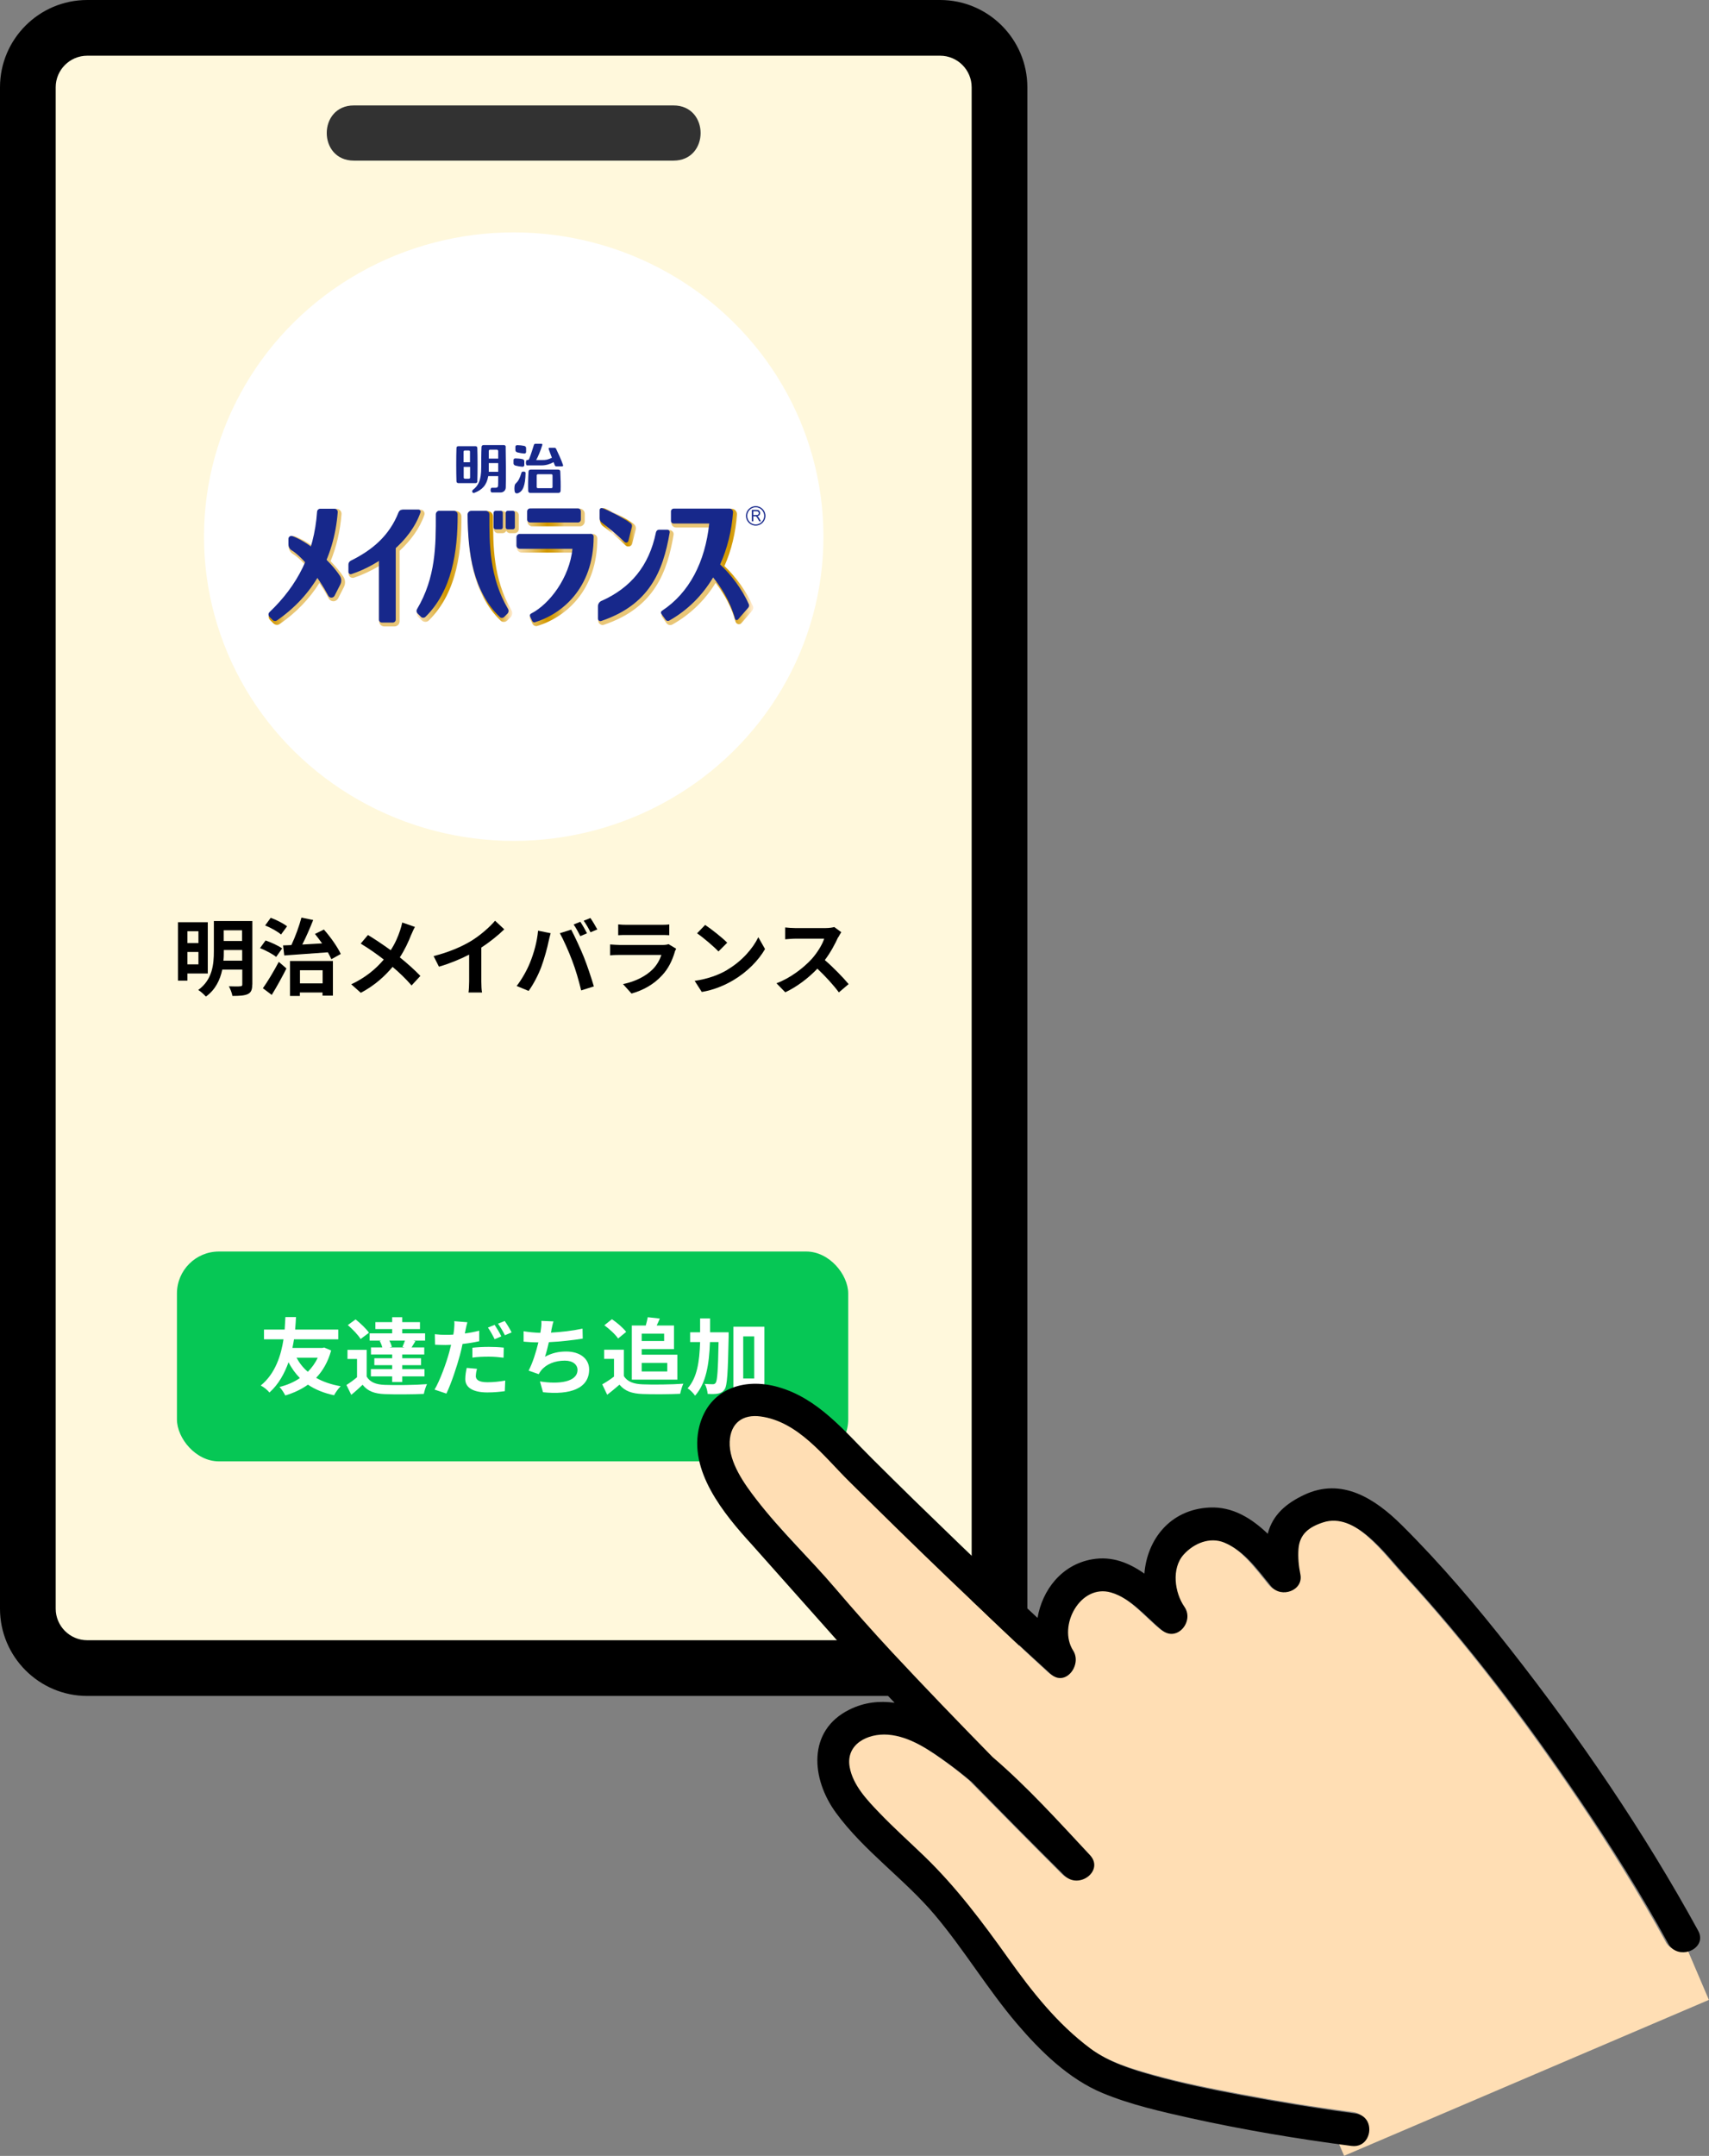 <?xml version="1.0" encoding="UTF-8"?>
<svg id="_レイヤー_2" data-name="レイヤー 2" xmlns="http://www.w3.org/2000/svg" xmlns:xlink="http://www.w3.org/1999/xlink" viewBox="0 0 162.94 205.49">
  <rect x="0" y="0" width="162.94" height="205.49" fill="#808080" stroke="none"/>
  <defs>
    <clipPath id="clippath">
      <path d="M42.1,48.72c-.14,0-.27.05-.37.15-.1.1-.15.23-.15.37,0,2.93,0,5.96-1.77,8.94-.12.2-.09.46.07.62l.33.33c.09.09.21.14.34.14s.24-.04.33-.13c2.81-2.76,3.13-6.97,3.12-9.9,0-.28-.23-.52-.52-.52h-1.38Z" style="fill: none;"/>
    </clipPath>
    <linearGradient id="_名称未設定グラデーション_28" data-name="名称未設定グラデーション 28" x1="2598.39" y1="4750.46" x2="2598.73" y2="4750.46" gradientTransform="translate(-58687.25 107419.91) scale(22.6 -22.6)" gradientUnits="userSpaceOnUse">
      <stop offset="0" stop-color="#e9c676"/>
      <stop offset=".02" stop-color="#e3bb59"/>
      <stop offset=".04" stop-color="#ddae39"/>
      <stop offset=".07" stop-color="#d8a420"/>
      <stop offset=".09" stop-color="#d49d0e"/>
      <stop offset=".12" stop-color="#d29903"/>
      <stop offset=".15" stop-color="#d29800"/>
      <stop offset=".18" stop-color="#d39a05"/>
      <stop offset=".21" stop-color="#d6a116"/>
      <stop offset=".25" stop-color="#ddac32"/>
      <stop offset=".3" stop-color="#e5bb58"/>
      <stop offset=".35" stop-color="#f0cf8a"/>
      <stop offset=".4" stop-color="#fde7c5"/>
      <stop offset=".4" stop-color="#ffeacc"/>
      <stop offset=".6" stop-color="#e9c676"/>
      <stop offset=".8" stop-color="#d29800"/>
      <stop offset=".83" stop-color="#d39a05"/>
      <stop offset=".87" stop-color="#d6a016"/>
      <stop offset=".92" stop-color="#dbab32"/>
      <stop offset=".97" stop-color="#e3ba58"/>
      <stop offset="1" stop-color="#e9c676"/>
    </linearGradient>
    <clipPath id="clippath-1">
      <path d="M45.12,48.72c-.14,0-.27.06-.37.16-.1.1-.15.23-.15.37.03,3.41.42,7.25,3.12,9.9.09.09.2.13.32.13s.24-.05.33-.14l.31-.31c.18-.18.21-.46.08-.68-1.75-2.98-1.75-6.13-1.75-8.91,0-.29-.23-.52-.52-.52h-1.37Z" style="fill: none;"/>
    </clipPath>
    <linearGradient id="_名称未設定グラデーション_28-2" data-name="名称未設定グラデーション 28" x1="2587.75" y1="4764.86" x2="2588.09" y2="4764.86" gradientTransform="translate(-54244.78 100009.59) scale(20.98 -20.98)" xlink:href="#_名称未設定グラデーション_28"/>
    <clipPath id="clippath-2">
      <path d="M30.74,48.51c-.25,0-.46.2-.48.45-.07,1.07-.25,2.08-.52,3.04-.51-.35-1.05-.66-1.59-.87-.14-.06-.3-.04-.43.05-.12.08-.2.22-.2.37v.52c0,.3.15.57.39.72.35.21.75.57,1.17,1.02-.75,1.69-1.85,3.22-3.31,4.61-.1.09-.15.21-.15.35,0,.13.05.25.14.34l.31.31c.09.09.22.14.34.14.1,0,.19-.03.27-.09,1.55-1.07,2.82-2.39,3.77-3.9.32.47.62.97.89,1.47.09.17.26.27.45.27h0c.19,0,.36-.11.45-.28l.55-1.08c.16-.32.14-.68-.05-.98-.27-.42-.7-.94-1.22-1.48.56-1.38.91-2.88,1.04-4.48.01-.13-.04-.27-.13-.36-.09-.1-.22-.16-.36-.16h-1.35Z" style="fill: none;"/>
    </clipPath>
    <linearGradient id="_名称未設定グラデーション_28-3" data-name="名称未設定グラデーション 28" x1="2591.92" y1="4760.98" x2="2592.26" y2="4760.98" gradientTransform="translate(-55421.05 101901.61) scale(21.39 -21.39)" xlink:href="#_名称未設定グラデーション_28"/>
    <clipPath id="clippath-3">
      <path d="M38.56,48.59c-.23,0-.43.14-.52.36-.77,1.96-2.19,3.39-4.47,4.52-.2.1-.33.3-.33.52v.7c0,.13.06.25.17.32.07.05.15.07.23.07.04,0,.08,0,.12-.02.78-.26,1.59-.64,2.39-1.11v5.27c0,.27.22.49.49.49h.97c.27,0,.49-.22.49-.49v-6.72c1.04-.96,1.91-2.12,2.36-3.42.04-.11.02-.24-.05-.34-.07-.1-.19-.16-.31-.16h-1.54Z" style="fill: none;"/>
    </clipPath>
    <linearGradient id="_名称未設定グラデーション_28-4" data-name="名称未設定グラデーション 28" x1="2590.17" y1="4762.44" x2="2590.51" y2="4762.44" gradientTransform="translate(-54971.23 101188.66) scale(21.24 -21.24)" xlink:href="#_名称未設定グラデーション_28"/>
    <clipPath id="clippath-4">
      <path d="M50.77,48.48h4.49c.27,0,.49.22.49.49v.72c0,.27-.22.49-.49.49h-4.49c-.27,0-.49-.22-.49-.49v-.72c0-.27.22-.49.49-.49Z" style="fill: none;"/>
    </clipPath>
    <linearGradient id="_名称未設定グラデーション_28-5" data-name="名称未設定グラデーション 28" x1="2606.26" y1="4738.36" x2="2606.6" y2="4738.36" gradientTransform="translate(-62817.31 114344.04) scale(24.12 -24.12)" xlink:href="#_名称未設定グラデーション_28"/>
    <clipPath id="clippath-5">
      <path d="M49.75,50.91c-.27,0-.49.22-.49.49v.78c0,.27.22.49.49.49h4.82c-.35,2.71-2.21,5.02-3.83,5.84-.19.1-.27.32-.18.51l.21.44c.07.14.2.22.35.22.04,0,.07,0,.11-.02,2.77-.84,5.72-3.46,5.72-8.32,0-.22-.15-.45-.49-.45h-6.72Z" style="fill: none;"/>
    </clipPath>
    <linearGradient id="_名称未設定グラデーション_28-6" data-name="名称未設定グラデーション 28" x1="2606.26" y1="4738.84" x2="2606.6" y2="4738.84" gradientTransform="translate(-62817.31 114361.6) scale(24.12 -24.12)" xlink:href="#_名称未設定グラデーション_28"/>
    <clipPath id="clippath-6">
      <path d="M63.03,50.51c-.22,0-.42.16-.46.38-.62,3.06-2.28,5.16-5.08,6.41-.27.12-.45.39-.45.68v1.18c0,.13.06.26.17.33.07.05.15.08.24.08.04,0,.09,0,.13-.02,4.84-1.63,6.05-5.08,6.64-8.57.02-.12-.01-.23-.09-.32-.08-.09-.19-.14-.3-.14h-.8Z" style="fill: none;"/>
    </clipPath>
    <linearGradient id="_名称未設定グラデーション_28-7" data-name="名称未設定グラデーション 28" x1="2590.42" y1="4759.31" x2="2590.76" y2="4759.31" gradientTransform="translate(-55859.96 102789.12) scale(21.59 -21.59)" xlink:href="#_名称未設定グラデーション_28"/>
    <clipPath id="clippath-7">
      <path d="M64.44,48.51c-.24,0-.43.19-.43.43v.9c0,.24.2.44.44.44h3.2c-.43,3.62-1.95,6.39-4.41,8.01-.09.06-.15.15-.16.25-.02.1,0,.2.06.28l.4.57c.09.12.22.19.36.19.07,0,.15-.02.22-.06,1.68-.95,3.07-2.28,4.11-3.96.92,1.17,1.54,2.38,1.9,3.69.03.12.13.21.25.24.12.03.24-.01.32-.11l.98-1.13c.12-.14.16-.35.08-.52h0c-.58-1.33-1.56-2.7-2.69-3.78.67-1.51,1.07-3.17,1.2-4.94,0-.11-.05-.25-.14-.35-.09-.1-.22-.16-.35-.16h-5.34Z" style="fill: none;"/>
    </clipPath>
    <linearGradient id="_名称未設定グラデーション_28-8" data-name="名称未設定グラデーション 28" x1="2612.99" y1="4728.17" x2="2613.33" y2="4728.17" gradientTransform="translate(-67033.11 121463.6) scale(25.68 -25.68)" xlink:href="#_名称未設定グラデーション_28"/>
    <clipPath id="clippath-8">
      <path d="M48.62,48.71c-.16,0-.29.09-.35.23-.06-.13-.19-.23-.35-.23h-.45c-.21,0-.39.17-.39.39v1.33c0,.21.17.39.39.39h.45c.16,0,.29-.1.35-.23.06.13.2.23.35.23h.45c.21,0,.39-.17.39-.39v-1.33c0-.21-.17-.39-.39-.39h-.45Z" style="fill: none;"/>
    </clipPath>
    <linearGradient id="_名称未設定グラデーション_27" data-name="名称未設定グラデーション 27" x1="2421.04" y1="4989.11" x2="2421.38" y2="4989.11" gradientTransform="translate(-23878.53 49353.16) scale(9.88 -9.88)" gradientUnits="userSpaceOnUse">
      <stop offset="0" stop-color="#e9c676"/>
      <stop offset=".02" stop-color="#e3bb59"/>
      <stop offset=".04" stop-color="#ddae39"/>
      <stop offset=".07" stop-color="#d8a420"/>
      <stop offset=".09" stop-color="#d49d0e"/>
      <stop offset=".12" stop-color="#d29903"/>
      <stop offset=".15" stop-color="#d29800"/>
      <stop offset=".18" stop-color="#d39a05"/>
      <stop offset=".21" stop-color="#d6a116"/>
      <stop offset=".25" stop-color="#ddac32"/>
      <stop offset=".3" stop-color="#e5bb58"/>
      <stop offset=".35" stop-color="#f0cf8a"/>
      <stop offset=".4" stop-color="#fde7c5"/>
      <stop offset=".4" stop-color="#ffeacc"/>
      <stop offset=".6" stop-color="#e9c676"/>
      <stop offset=".8" stop-color="#d29800"/>
      <stop offset=".83" stop-color="#d39a05"/>
      <stop offset=".87" stop-color="#d6a016"/>
      <stop offset=".92" stop-color="#dbab32"/>
      <stop offset=".97" stop-color="#e3ba58"/>
      <stop offset="1" stop-color="#e9c676"/>
    </linearGradient>
    <clipPath id="clippath-9">
      <path d="M57.36,48.5c-.1.07-.16.18-.16.3v.79c0,.22.11.43.29.56.47.34,1.51,1.2,2.13,1.82.08.07.17.12.28.12.04,0,.07,0,.11-.01.14-.04.24-.14.27-.28l.33-1.32c.05-.2-.02-.41-.19-.54-.79-.58-1.96-1.16-2.73-1.47h0s-.09-.03-.13-.03c-.07,0-.14.02-.2.06" style="fill: none;"/>
    </clipPath>
    <linearGradient id="_名称未設定グラデーション_27-2" data-name="名称未設定グラデーション 27" x1="2424.25" y1="4982.11" x2="2424.59" y2="4982.11" gradientTransform="translate(-24306.7 50120.86) scale(10.05 -10.05)" xlink:href="#_名称未設定グラデーション_27"/>
  </defs>
  <g id="_レイヤー_7" data-name="レイヤー 7">
    <g>
      <g>
        <g>
          <path d="M8.32,2.66h81.31c3.13,0,5.67,2.54,5.67,5.67v145.01c0,3.13-2.54,5.67-5.67,5.67H8.32c-3.13,0-5.67-2.54-5.67-5.67V8.32c0-3.13,2.54-5.67,5.67-5.67Z" style="fill: #fff8dc;"/>
          <path d="M89.63,5.31c1.66,0,3.01,1.35,3.01,3.01v145.01c0,1.66-1.35,3.01-3.01,3.01H8.32c-1.66,0-3.01-1.35-3.01-3.01V8.32c0-1.66,1.35-3.01,3.01-3.01h81.31M89.63,0H8.32C3.73,0,0,3.73,0,8.32v145.01c0,4.59,3.73,8.32,8.32,8.32h81.31c4.59,0,8.32-3.73,8.32-8.32V8.32c0-4.59-3.73-8.32-8.32-8.32h0Z"/>
        </g>
        <path d="M33.74,15.31h30.47c3.45,0,3.45-5.26,0-5.26h-30.47c-3.45,0-3.45,5.26,0,5.26Z" style="fill: #323232;"/>
      </g>
      <ellipse cx="48.98" cy="51.15" rx="29.53" ry="29" style="fill: #fff;"/>
      <g>
        <path d="M17.87,92.78v.69h-.9v-5.57h2.84v4.89h-1.95ZM17.87,88.76v1.13h1.05v-1.13h-1.05ZM18.92,91.92v-1.18h-1.05v1.18h1.05ZM24.05,93.84c0,.5-.11.76-.42.91-.33.15-.79.18-1.47.18-.04-.26-.2-.68-.34-.92.44.02.94.02,1.08,0,.15,0,.2-.05.2-.18v-1.41h-1.91c-.2.96-.64,1.91-1.56,2.57-.15-.18-.52-.51-.73-.63,1.37-.99,1.49-2.48,1.49-3.69v-2.88h3.67v6.05ZM23.09,91.57v-1.02h-1.75v.12c0,.29,0,.59-.04.9h1.79ZM21.33,88.67v1.02h1.75v-1.02h-1.75Z"/>
        <path d="M26.33,91.21c-.32-.27-1.01-.63-1.54-.84l.53-.73c.52.18,1.23.5,1.58.76l-.57.81ZM25.06,94.2c.43-.6,1.03-1.59,1.52-2.52l.73.63c-.42.83-.92,1.74-1.4,2.52l-.84-.63ZM26.8,89.08c-.31-.28-.99-.66-1.52-.87l.53-.73c.54.19,1.21.54,1.56.81l-.58.79ZM26.99,90.11c.24,0,.51-.02.79-.03.37-.78.75-1.82.96-2.62l1.12.23c-.31.78-.68,1.64-1.04,2.34.6-.03,1.25-.07,1.89-.11-.22-.31-.46-.62-.68-.9l.85-.42c.64.72,1.31,1.68,1.61,2.33l-.9.5c-.08-.19-.2-.42-.33-.66-1.5.11-3.05.22-4.16.3l-.11-.96ZM27.66,91.6h4.08v3.3h-.99v-.3h-2.16v.33h-.94v-3.33ZM28.6,92.48v1.25h2.16v-1.25h-2.16Z"/>
        <path d="M39.21,89.08c-.24.63-.61,1.44-1.09,2.17.72.58,1.4,1.19,1.96,1.77l-.84.91c-.57-.66-1.16-1.22-1.81-1.77-.72.85-1.65,1.74-3.03,2.47l-.91-.81c1.33-.63,2.29-1.41,3.1-2.36-.59-.46-1.37-1.02-2.2-1.52l.69-.82c.65.39,1.51.97,2.17,1.45.42-.64.69-1.27.9-1.9.07-.21.16-.53.2-.74l1.21.42c-.11.18-.26.54-.34.72Z"/>
        <path d="M44.9,89.7c.84-.51,1.77-1.31,2.3-1.94l.88.82c-.62.6-1.4,1.22-2.19,1.74v3.23c0,.35.02.85.07,1.05h-1.29c.03-.19.06-.7.06-1.05v-2.56c-.84.43-1.87.86-2.88,1.15l-.51-1.01c1.46-.37,2.66-.89,3.56-1.43Z"/>
        <path d="M51.31,88.71l1.19.24c-.07.23-.16.62-.2.8-.11.56-.41,1.66-.69,2.41-.29.78-.77,1.69-1.21,2.29l-1.14-.47c.51-.66.99-1.52,1.27-2.22.37-.9.68-2.02.77-3.04ZM53.38,88.95l1.08-.34c.33.62.9,1.85,1.21,2.62.29.72.72,2,.95,2.79l-1.21.38c-.23-.95-.52-1.96-.85-2.82-.31-.84-.84-2.02-1.18-2.63ZM55.98,88.95l-.65.28c-.17-.33-.42-.81-.64-1.11l.64-.26c.2.3.49.8.64,1.1ZM56.95,88.59l-.65.27c-.16-.33-.43-.8-.65-1.1l.64-.26c.21.3.51.81.66,1.09Z"/>
        <path d="M64.33,90.76c-.24.78-.59,1.55-1.21,2.21-.82.9-1.87,1.44-2.91,1.73l-.81-.9c1.22-.25,2.2-.78,2.82-1.4.44-.44.69-.94.84-1.38h-3.94c-.2,0-.6,0-.95.04v-1.04c.34.02.69.05.95.05h4.03c.26,0,.48-.03.59-.08l.73.44c-.06.1-.12.25-.15.33ZM59.79,88.15h3.14c.25,0,.65,0,.88-.04v1.03c-.22-.02-.6-.02-.9-.02h-3.12c-.26,0-.61,0-.85.02v-1.03c.23.03.57.04.85.04Z"/>
        <path d="M69.33,92.44c1.39-.81,2.45-2.03,2.97-3.11l.64,1.13c-.62,1.08-1.7,2.18-3.01,2.96-.82.49-1.87.94-3.02,1.13l-.68-1.06c1.27-.18,2.33-.58,3.12-1.05ZM69.33,89.86l-.83.83c-.42-.45-1.44-1.32-2.04-1.73l.77-.8c.57.38,1.63,1.21,2.1,1.69Z"/>
        <path d="M79.92,89.31c-.28.62-.73,1.48-1.28,2.2.81.69,1.79,1.71,2.27,2.29l-.93.79c-.53-.72-1.29-1.54-2.05-2.26-.86.9-1.95,1.73-3.06,2.25l-.84-.86c1.31-.48,2.57-1.46,3.34-2.29.54-.6,1.03-1.39,1.21-1.96h-2.76c-.34,0-.79.05-.96.06v-1.13c.22.03.72.06.96.06h2.88c.35,0,.68-.05.84-.1l.67.49c-.06.09-.21.34-.29.5Z"/>
      </g>
      <rect x="16.87" y="119.29" width="64" height="20" rx="4" ry="4" style="fill: #06c755;"/>
      <g>
        <path d="M31.57,128.73c-.3,1.08-.79,1.93-1.43,2.6.65.37,1.43.64,2.34.8-.21.2-.5.61-.63.86-.98-.21-1.79-.54-2.49-1.01-.63.45-1.36.79-2.16,1.03-.12-.24-.36-.62-.55-.81.72-.18,1.38-.46,1.94-.85-.42-.43-.79-.93-1.08-1.51-.38,1.06-.94,2.1-1.82,2.89-.2-.25-.51-.5-.83-.67,1.41-1.14,1.95-2.94,2.17-4.4h-1.86v-.93h1.97c.04-.52.05-.94.07-1.19h1.01c-.02.29-.03.7-.08,1.19h4.11v.93h-4.22c-.04.26-.09.54-.15.82h2.85l.18-.04.66.28ZM28.27,129.41c.28.51.63.97,1.08,1.34.38-.38.71-.83.94-1.34h-2.01Z" style="fill: #fff;"/>
        <path d="M34.96,131.21c.32.54.89.76,1.72.79.98.04,2.9.02,4.03-.07-.11.22-.25.66-.3.93-1.01.05-2.74.06-3.73.02-.97-.04-1.62-.27-2.11-.89-.33.31-.66.62-1.08.96l-.46-.94c.32-.2.68-.46,1.01-.74v-1.74h-.91v-.87h1.83v2.55ZM34.38,127.63c-.23-.39-.77-.94-1.22-1.33l.74-.54c.46.36,1.02.89,1.28,1.27l-.8.6ZM36.31,127.78h-1.07v-.69h2.15v-.41h-1.6v-.66h1.6v-.47h.96v.47h1.69v.66h-1.69v.41h2.18v.69h-1.12l.2.05c-.14.22-.26.43-.37.6h1.21v.67h-2.1v.36h1.79v.66h-1.79v.38h2.12v.69h-2.12v.54h-.96v-.54h-2.03v-.69h2.03v-.38h-1.7v-.66h1.7v-.36h-2.02v-.67h1.08c-.05-.2-.15-.44-.25-.62l.11-.02ZM38.37,128.38c.08-.18.17-.4.24-.6h-1.49c.11.2.2.43.24.6l-.22.05h1.42l-.19-.05Z" style="fill: #fff;"/>
        <path d="M44.38,126.8c-.02.09-.04.19-.06.3.46-.06.92-.15,1.37-.26v1c-.49.11-1.04.2-1.59.26-.07.34-.15.7-.24,1.03-.3,1.12-.84,2.75-1.3,3.7l-1.13-.38c.49-.81,1.11-2.48,1.41-3.6.06-.22.11-.45.17-.67-.19,0-.37.02-.54.02-.4,0-.7-.02-.99-.03l-.02-1c.42.05.68.06,1.03.06.24,0,.48,0,.73-.02.03-.18.06-.33.07-.46.03-.3.05-.62.02-.82l1.25.1c-.06.22-.15.58-.18.76ZM45.36,131.13c0,.35.24.62,1.12.62.55,0,1.11-.06,1.69-.16l-.04,1.01c-.46.06-1.01.12-1.66.12-1.37,0-2.11-.46-2.11-1.27,0-.38.07-.76.14-1.07l.98.09c-.07.23-.11.49-.11.66ZM46.6,128.38c.46,0,.95.02,1.43.07l-.02.96c-.41-.05-.9-.1-1.4-.1-.56,0-1.06.02-1.57.09v-.94c.46-.05,1.03-.08,1.56-.08ZM47.81,127.37l-.65.28c-.16-.33-.42-.81-.64-1.11l.64-.26c.2.3.5.8.64,1.1ZM48.78,127l-.64.27c-.17-.34-.43-.8-.66-1.1l.64-.26c.22.3.52.81.66,1.09Z" style="fill: #fff;"/>
        <path d="M52.58,126.77c-.02.07-.03.16-.05.25.93-.05,2.03-.17,3.01-.38l.02.95c-.85.14-2.14.29-3.23.34-.11.49-.24,1-.37,1.39.66-.36,1.3-.5,2.02-.5,1.32,0,2.19.69,2.19,1.71,0,1.8-1.77,2.45-4.4,2.17l-.29-1.03c1.78.29,3.58.07,3.58-1.1,0-.48-.42-.88-1.21-.88-.94,0-1.77.33-2.26.94-.09.11-.15.22-.23.35l-.96-.34c.39-.74.72-1.81.93-2.69-.51,0-.99-.03-1.41-.07v-.99c.49.08,1.1.14,1.6.15.02-.12.03-.23.05-.33.05-.34.06-.54.04-.81l1.16.05c-.09.28-.14.55-.2.82Z" style="fill: #fff;"/>
        <path d="M59.49,131.17c.33.54.95.75,1.79.78.95.04,2.79.02,3.87-.06-.11.22-.25.69-.3.96-.98.05-2.62.06-3.59.02-1-.04-1.67-.26-2.2-.89-.36.31-.72.62-1.17.96l-.47-.99c.35-.2.76-.46,1.12-.74v-1.69h-.94v-.87h1.88v2.51ZM58.93,127.58c-.25-.38-.83-.91-1.31-1.26l.72-.58c.49.33,1.08.83,1.36,1.21l-.77.63ZM60.23,126.34h1.34c.07-.26.15-.57.19-.79l1.15.13c-.1.23-.2.46-.3.66h1.65v2.25h-3.08v.53h3.4v2.38h-4.34v-5.16ZM61.18,127.12v.7h2.14v-.7h-2.14ZM61.18,129.91v.81h2.44v-.81h-2.44Z" style="fill: #fff;"/>
        <path d="M69.47,126.99s0,.31,0,.43c-.07,3.41-.13,4.63-.38,5-.19.27-.36.35-.63.41-.24.05-.6.05-.99.03-.02-.26-.11-.68-.28-.95.33.02.62.03.77.03.12,0,.2-.03.28-.14.15-.22.22-1.21.27-3.88h-.82c-.08,2.14-.37,3.93-1.42,5.11-.15-.23-.46-.55-.71-.7.91-1.02,1.13-2.54,1.19-4.41h-.95v-.93h.95c0-.42,0-.86,0-1.32h.95c0,.45,0,.89,0,1.32h1.76ZM72.88,126.47v6.33h-.97v-.5h-1.05v.55h-.94v-6.39h2.96ZM71.91,131.39v-4.01h-1.05v4.01h1.05Z" style="fill: #fff;"/>
      </g>
      <g>
        <path d="M158.92,185.27c-.04-.05-.07-.11-.1-.17-2.58-4.7-5.42-9.24-8.42-13.67-5.09-7.52-10.58-14.81-16.75-21.49-1.77-1.92-4.64-5.98-7.73-4.96-1.34.44-2.22,1.11-2.34,2.53-.06.8.02,1.62.18,2.41.32,1.57-1.83,2.3-2.76,1.18-1.33-1.6-2.55-3.4-4.5-4.2-1.38-.57-2.9.06-3.87,1.15-1.19,1.33-.86,3.63.08,4.98.96,1.39-.72,3.39-2.15,2.22-1.51-1.24-2.91-3.03-4.85-3.59-2.93-.84-5.11,3.2-3.61,5.54.87,1.37-.74,3.5-2.15,2.22-7.33-6.67-14.26-13.75-21.25-20.78-2.41-2.43-3.38-3.83-7.04-4.33-1.69-.23-2.87.61-2.95,2.41-.09,1.97-.14,1.99,1,3.46,2.7,3.5,5.95,6.62,8.8,10,2.05,2.43,4.13,4.83,6.3,7.16,3.15,3.37,6.35,6.7,9.58,9.99,3.32,2.85,6.33,6.18,9.29,9.35,1.39,1.49-1.05,3.32-2.44,1.94-2.97-2.96-5.92-5.95-8.86-8.94-.73-.61-1.47-1.2-2.23-1.75-1.67-1.2-3.62-2.57-5.74-2.73-1.92-.14-4.03.9-3.64,3.09.31,1.73,1.66,3.14,2.83,4.36,1.38,1.44,2.87,2.76,4.3,4.15,3.06,2.96,5.56,6.31,8.02,9.76,2.26,3.17,4.64,6.19,7.78,8.54,1.79,1.34,3.91,2,6.09,2.61,2.75.77,5.55,1.33,8.36,1.86,3.6.68,7.22,1.27,10.85,1.74.56.07.94.38,1.14.77.5.98-.1,2.51-1.53,2.32-.33-.04-.66-.09-.98-.13l.52,1.21,34.78-14.86-2.05-4.8c-.66.24-1.48.12-1.97-.57Z" style="fill: #ffdeb4;"/>
        <path d="M79.43,155.93c1.9,2.17,3.87,4.28,5.86,6.37-1.44-.2-2.89-.05-4.3.65-4.07,2.02-3.63,6.63-1.3,9.82,2.66,3.65,6.54,6.32,9.45,9.77,2.79,3.31,5.01,7.05,7.81,10.34,2.24,2.63,4.94,5.28,8.17,6.62,2.67,1.11,5.56,1.76,8.38,2.39,5.07,1.12,10.2,1.98,15.35,2.65,1.43.19,2.03-1.34,1.53-2.32-.06-.11-.13-.22-.22-.31l-3,1.28,3-1.28c-.21-.23-.52-.4-.92-.46-3.63-.48-7.25-1.07-10.85-1.74-2.8-.53-5.61-1.09-8.36-1.86-2.18-.61-4.29-1.27-6.09-2.61-3.14-2.35-5.52-5.37-7.78-8.54-2.46-3.45-4.96-6.8-8.02-9.76-1.43-1.38-2.92-2.71-4.3-4.15-1.17-1.22-2.52-2.63-2.83-4.36-.39-2.19,1.72-3.23,3.64-3.09,2.12.16,4.07,1.52,5.74,2.73.76.55,1.51,1.14,2.23,1.75,2.94,3,5.89,5.98,8.86,8.94,1.39,1.38,3.82-.46,2.44-1.94-2.96-3.17-5.97-6.51-9.29-9.35-3.31-3.38-6.36-6.54-9.58-9.99-1.84-1.98-3.63-4-5.38-6.05-2.45-2.88-5.24-5.51-7.55-8.5-1.14-1.47-2.63-3.54-2.55-5.51.08-1.8,1.26-2.64,2.95-2.41,3.59.49,6.04,3.82,8.43,6.18,6.29,6.24,12.66,12.4,19.22,18.36,1.4,1.28,3.02-.85,2.15-2.22-1.5-2.35.68-6.39,3.61-5.54,1.94.56,3.34,2.35,4.85,3.59,1.43,1.17,3.11-.83,2.15-2.22-.94-1.35-1.26-3.66-.08-4.98.97-1.08,2.49-1.71,3.87-1.15,1.95.8,3.18,2.6,4.5,4.2.93,1.12,3.08.39,2.76-1.18-.16-.78-.24-1.61-.18-2.41.11-1.42,1-2.09,2.34-2.53,3.09-1.02,5.96,3.03,7.73,4.96,6.17,6.68,11.66,13.97,16.75,21.49,3,4.43,5.85,8.97,8.42,13.67.03.06.07.11.1.17.46.66,1.24.8,1.89.59l-1.61-3.76,1.61,3.76c.8-.26,1.39-1.04.87-1.98-5.16-9.41-11.26-18.35-17.88-26.79-3.23-4.12-6.65-8.16-10.37-11.85-2.55-2.53-5.72-4.59-9.32-2.88-1.69.8-2.99,1.88-3.46,3.7-1.54-1.47-3.34-2.6-5.54-2.5-3.8.18-5.97,3.09-6.22,6.3-1.46-1.02-3.07-1.7-5-1.36-2.89.51-4.73,2.91-5.19,5.58-2.55-2.36-5.07-4.75-7.57-7.16l-4.23-4.1c-1.32-1.29-2.63-2.59-3.94-3.89-2.7-2.68-5.18-5.77-8.98-6.85-3.26-.93-6.58.16-7.51,3.69-1.12,4.25,2.34,8.42,5,11.33l7.74,8.7Z"/>
      </g>
      <g>
        <path d="M72.06,50.81c.9,0,1.64-.74,1.64-1.64s-.74-1.64-1.64-1.64c-.34,0-.65.1-.92.28-.01-.02-.02-.03-.04-.05-.31-.33-.73-.53-1.17-.57-.11-.02-.23-.04-.35-.04h-5.34c-.88,0-1.6.72-1.6,1.6v.42c-.32.04-.62.17-.87.37-.13-.27-.31-.5-.56-.69-.89-.66-2.14-1.27-3.03-1.63-.19-.08-.38-.11-.58-.12-.38-.06-.77.01-1.1.23-.07.05-.12.1-.18.16-.26-.19-.58-.31-.93-.34-.11-.02-.23-.04-.34-.04h-.6c.03-.09.05-.19.05-.29.02-.5,0-1.15-.02-1.76.01-.01.03-.03.04-.04.21-.3.27-.69.15-1.04-.18-.55-.54-1.31-.72-1.67-.21-.43-.62-.68-1.09-.68h-.39c-.22-.25-.53-.39-.86-.39h-.57c-.28,0-.54.1-.75.27-.04-.01-.07-.02-.11-.03-.22-.04-.57-.09-.84-.09-.24,0-.47.06-.67.17-.19-.11-.4-.18-.64-.18h-1.92c-.19,0-.37.05-.53.12-.08-.02-.16-.02-.25-.02h-1.63c-.67,0-1.2.51-1.23,1.19-.03.8-.03,2.4-.01,3.22.01.68.55,1.21,1.23,1.21h.32c.02.12.06.23.12.34.02.03.04.05.06.08-.17-.07-.36-.11-.56-.13-.11-.02-.23-.04-.35-.04h-1.38c-.29,0-.56.08-.81.21-.29-.2-.63-.32-.99-.32h0c-.06,0-.13-.02-.19-.02h-1.54c-.71,0-1.34.43-1.6,1.1-.6,1.52-1.64,2.65-3.32,3.59.22-.9.38-1.83.46-2.79.04-.5-.13-1.01-.48-1.38-.31-.33-.73-.53-1.18-.57-.11-.03-.23-.04-.35-.04h-1.35c-.86,0-1.58.67-1.64,1.53-.03.43-.08.85-.14,1.26-.04-.02-.09-.04-.13-.05-.18-.07-.37-.11-.56-.12-.41-.07-.85.01-1.2.25-.44.3-.7.8-.7,1.33v.52c0,.12.01.23.03.34.05.7.43,1.35,1.02,1.72.04.02.1.07.17.12-.65,1.19-1.52,2.29-2.61,3.33-.32.3-.51.73-.51,1.17,0,.12.01.24.04.35.03.43.21.84.52,1.15l.31.31c.34.34.8.53,1.29.53.37,0,.73-.11,1.03-.32,1.1-.76,2.07-1.63,2.9-2.61.35.43.88.69,1.46.69.69,0,1.32-.4,1.63-1.01l.54-1.08c.03-.06.06-.13.08-.2.04,0,.08-.02.11-.03.2-.07.4-.14.6-.22v2.9c0,.12.01.23.04.35.07.94.85,1.69,1.81,1.69h.97c.71,0,1.32-.41,1.62-1.01l.03.03c.34.34.8.53,1.28.53s.93-.18,1.26-.52c1.17-1.15,1.95-2.49,2.48-3.89.53,1.41,1.32,2.75,2.5,3.9.34.33.78.51,1.26.51s.93-.19,1.27-.53l.18-.18.08.16c.29.6.89.98,1.55.98.17,0,.34-.03.5-.07,1.41-.43,2.86-1.25,4.05-2.5v.5c0,.07.01.13.02.19h0c0,.56.27,1.09.73,1.42.3.21.65.33,1.02.33.19,0,.38-.03.56-.09,1.54-.52,2.76-1.21,3.73-2.02.03.28.13.55.3.79l.41.57c.33.47.88.75,1.45.75.31,0,.61-.08.88-.23,1.29-.73,2.43-1.66,3.39-2.78.29.55.51,1.12.68,1.7.16.6.64,1.05,1.24,1.19.61.14,1.23-.07,1.63-.53l.98-1.13c.46-.53.58-1.29.3-1.93,0,0,0,0,0,0-.54-1.22-1.37-2.48-2.35-3.55.35-.95.6-1.94.77-2.98.2.09.42.14.65.14" style="fill: #fff;"/>
        <g style="clip-path: url(#clippath);">
          <rect x="39.69" y="48.72" width="4.31" height="10.55" style="fill: url(#_名称未設定グラデーション_28);"/>
        </g>
        <g style="clip-path: url(#clippath-1);">
          <rect x="44.6" y="48.72" width="4.29" height="10.55" style="fill: url(#_名称未設定グラデーション_28-2);"/>
        </g>
        <g style="clip-path: url(#clippath-2);">
          <rect x="25.62" y="48.51" width="7.34" height="11.06" style="fill: url(#_名称未設定グラデーション_28-3);"/>
        </g>
        <g style="clip-path: url(#clippath-3);">
          <rect x="33.25" y="48.59" width="7.25" height="11.12" style="fill: url(#_名称未設定グラデーション_28-4);"/>
        </g>
        <g style="clip-path: url(#clippath-4);">
          <rect x="50.29" y="48.48" width="5.47" height="1.69" style="fill: url(#_名称未設定グラデーション_28-5);"/>
        </g>
        <g style="clip-path: url(#clippath-5);">
          <rect x="49.26" y="50.91" width="7.71" height="8.79" style="fill: url(#_名称未設定グラデーション_28-6);"/>
        </g>
        <g style="clip-path: url(#clippath-6);">
          <rect x="57.04" y="50.51" width="7.2" height="9.06" style="fill: url(#_名称未設定グラデーション_28-7);"/>
        </g>
        <g style="clip-path: url(#clippath-7);">
          <rect x="63.04" y="48.51" width="8.79" height="11.06" style="fill: url(#_名称未設定グラデーション_28-8);"/>
        </g>
        <g style="clip-path: url(#clippath-8);">
          <rect x="47.08" y="48.71" width="2.38" height="2.11" style="fill: url(#_名称未設定グラデーション_27);"/>
        </g>
        <g style="clip-path: url(#clippath-9);">
          <rect x="57.2" y="48.44" width="3.46" height="3.64" style="fill: url(#_名称未設定グラデーション_27-2);"/>
        </g>
        <path d="M49.92,44.95c-.16,0-.19.04-.21.13-.16.52-.29.77-.51.97-.06.06-.11.13-.12.19-.05.19-.04.49,0,.65.04.11.15.16.26.13.54-.16.74-.77.77-1.93,0-.08-.05-.14-.18-.14" style="fill: #17288b;"/>
        <path d="M50.25,43.84c-.14,0-.15.52,0,.52h1.36c.45,0,.83-.12,1.17-.31.04.11.09.22.12.31.02.06.08.09.15.09h.55c.07,0,.11-.06.08-.13-.15-.46-.48-1.16-.66-1.54-.04-.07-.08-.1-.16-.1h-.46c-.07,0-.11.05-.09.11.07.21.19.53.31.84-.42.2-.56.22-.95.22h-.55c.17-.29.43-.92.59-1.45.01-.05-.02-.1-.09-.1h-.57c-.07,0-.12.04-.14.09-.13.39-.27.89-.45,1.33-.04.1-.1.13-.2.13" style="fill: #17288b;"/>
        <path d="M53.24,44.76h-2.65c-.11,0-.19.06-.2.19-.04.64-.05,1.33-.03,1.84,0,.12.09.19.19.19h2.7c.11,0,.19-.07.2-.19.02-.51,0-1.2-.03-1.84,0-.14-.09-.19-.2-.19M52.68,46.42c0,.06-.05.11-.11.11h-1.29c-.06,0-.11-.05-.11-.11v-1.1c0-.06.05-.12.11-.12h1.29c.06,0,.11.05.11.12v1.1Z" style="fill: #17288b;"/>
        <path d="M50.16,42.71c0-.1-.06-.18-.18-.21-.18-.04-.46-.07-.65-.07-.13,0-.19.06-.19.16v.3c0,.12.06.19.19.23.18.05.47.1.65.11.12,0,.18-.06.18-.16v-.36Z" style="fill: #17288b;"/>
        <path d="M49.8,44.49c.12,0,.19-.06.19-.16v-.36c0-.1-.05-.18-.19-.21-.17-.04-.46-.07-.65-.07-.13,0-.19.07-.19.16v.3c0,.12.06.19.19.23.18.05.47.1.65.11" style="fill: #17288b;"/>
        <path d="M45.51,45.87c.03-.8.03-2.35,0-3.16,0-.13-.08-.18-.18-.18h-1.63c-.1,0-.18.05-.18.18-.03.78-.03,2.37,0,3.16,0,.11.08.18.18.18h1.64c.1,0,.18-.07.18-.18M44.31,42.94h.39c.06,0,.11.05.11.11v1.01h-.61v-1.01c0-.06.05-.11.11-.11M44.71,45.63h-.39c-.06,0-.11-.05-.11-.11v-1.02h.61v1.02c0,.06-.05.11-.11.11" style="fill: #17288b;"/>
        <path d="M48.22,42.61c0-.13-.08-.19-.19-.19h-1.92c-.11,0-.2.07-.2.18-.03.51-.03,1.54-.03,1.97,0,1.19-.27,1.72-.78,2.11-.16.12-.07.37.14.29.74-.28,1.17-.74,1.31-1.59h.95c0,.42,0,.76-.01.91,0,.12-.08.2-.21.2h-.38c-.17,0-.17.45,0,.45h.82c.3,0,.49-.21.5-.47.03-.67.01-3.18-.01-3.87M46.72,42.86h.65c.08,0,.13.07.13.13,0,.19,0,.44,0,.72h-.9v-.72c0-.07.05-.13.12-.13M46.6,44.96c0-.07,0-.15,0-.23v-.59h.9c0,.27,0,.56,0,.83h-.91Z" style="fill: #17288b;"/>
        <path d="M71.82,48.73h.31c.07,0,.13.02.16.05.03.03.05.07.05.13,0,.03,0,.07-.03.1-.01.03-.04.05-.07.06-.03.01-.08.02-.14.02h-.28v-.36ZM71.82,49.7v-.49h.15s.06,0,.07,0c.02,0,.04.01.06.03.02.01.04.04.06.07.03.03.06.08.1.15l.13.23h.16l-.17-.3c-.03-.06-.07-.11-.11-.14-.02-.02-.04-.04-.08-.05.1-.01.17-.05.21-.1.05-.05.07-.12.07-.2,0-.06-.01-.12-.04-.16-.03-.05-.07-.08-.11-.11-.05-.02-.11-.03-.2-.03h-.44v1.09h.13Z" style="fill: #17288b;"/>
        <path d="M71.12,49.17c0,.51.42.93.93.93s.93-.42.93-.93-.42-.93-.93-.93-.93.42-.93.93M71.24,49.17c0-.45.37-.82.81-.82s.81.37.81.82-.37.82-.81.82-.81-.37-.81-.82" style="fill: #17288b;"/>
        <path d="M30.54,48.49h1.35c.18,0,.32.15.31.33-.35,4.47-2.41,7.98-5.8,10.32-.12.08-.29.07-.4-.04l-.31-.31c-.12-.12-.12-.32,0-.44,2.67-2.54,4.26-5.59,4.54-9.57.01-.16.14-.29.31-.29" style="fill: #17288b;"/>
        <path d="M41.9,48.69h1.38c.19,0,.35.15.35.34.01,3.56-.54,7.29-3.07,9.77-.12.11-.31.11-.42,0l-.33-.33c-.11-.11-.13-.28-.05-.41,1.79-3.01,1.8-6.06,1.79-9.03,0-.19.15-.35.35-.35" style="fill: #17288b;"/>
        <path d="M46.3,48.69h-1.37c-.19,0-.35.16-.35.35.03,3.76.53,7.3,3.07,9.77.11.11.29.11.41,0l.31-.31c.13-.13.15-.32.06-.47-1.77-3-1.78-6.17-1.77-8.99,0-.19-.16-.35-.35-.35" style="fill: #17288b;"/>
        <path d="M27.89,51.1c1.85.72,3.74,2.59,4.52,3.79.16.24.17.55.04.81-.15.3-.37.73-.55,1.08-.12.24-.47.25-.6,0-.96-1.8-2.43-3.68-3.49-4.33-.2-.12-.31-.34-.31-.57v-.52c0-.2.2-.33.39-.26" style="fill: #17288b;"/>
        <path d="M38.36,48.57h1.54c.14,0,.24.14.19.27-.96,2.76-3.83,4.97-6.58,5.88-.14.05-.29-.06-.29-.21v-.7c0-.16.09-.3.23-.37,2.04-1.01,3.67-2.37,4.55-4.61.06-.15.2-.25.35-.25" style="fill: #17288b;"/>
        <path d="M37.45,59.34h-1.04c-.16,0-.28-.13-.28-.28v-7.23h1.6v7.23c0,.16-.13.28-.28.28" style="fill: #17288b;"/>
        <path d="M47.75,50.45h-.5c-.11,0-.19-.09-.19-.19v-1.38c0-.11.09-.19.19-.19h.5c.11,0,.19.09.19.19v1.38c0,.11-.09.19-.19.19" style="fill: #17288b;"/>
        <path d="M48.9,50.45h-.5c-.11,0-.19-.09-.19-.19v-1.38c0-.11.09-.19.19-.19h.5c.11,0,.19.09.19.19v1.38c0,.11-.09.19-.19.19" style="fill: #17288b;"/>
        <path d="M55.1,49.8h-4.56c-.15,0-.28-.13-.28-.28v-.78c0-.15.13-.28.28-.28h4.56c.15,0,.28.13.28.28v.78c0,.16-.13.28-.28.28" style="fill: #17288b;"/>
        <path d="M56.28,50.89h-6.72c-.18,0-.32.14-.32.32v.78c0,.18.14.32.32.32h5.02c-.28,2.75-2.18,5.27-3.94,6.17-.11.05-.15.18-.1.28l.21.44c.05.09.15.15.25.11,2.42-.73,5.6-3.12,5.6-8.15,0-.15-.1-.28-.32-.28" style="fill: #17288b;"/>
        <path d="M57.43,48.43c.72.29,1.9.86,2.69,1.44.11.08.16.22.12.36-.08.32-.23.92-.33,1.32-.04.17-.25.22-.37.1-.63-.62-1.67-1.48-2.15-1.83-.14-.1-.22-.25-.22-.42v-.79c0-.13.13-.22.25-.17" style="fill: #17288b;"/>
        <path d="M57.36,57.27c2.73-1.22,4.52-3.29,5.18-6.53.03-.14.15-.25.29-.25h.8c.14,0,.24.13.22.26-.64,3.8-2,6.91-6.53,8.44-.15.05-.31-.06-.31-.22v-1.18c0-.23.14-.43.34-.52" style="fill: #17288b;"/>
        <path d="M71.4,57.61c-.67-1.51-1.75-2.88-2.74-3.81.68-1.51,1.1-3.2,1.23-5,0-.11-.12-.32-.32-.32h-5.34c-.14,0-.26.12-.26.26v.9c0,.15.12.26.26.26h3.39c-.39,3.66-1.89,6.6-4.51,8.32-.1.06-.12.19-.06.28l.41.57c.08.11.23.15.35.08,1.77-1,3.16-2.41,4.18-4.11.71.87,1.6,2.17,2.09,3.94.03.13.19.16.28.07l.98-1.13c.08-.09.1-.22.05-.34" style="fill: #17288b;"/>
      </g>
    </g>
  </g>
</svg>